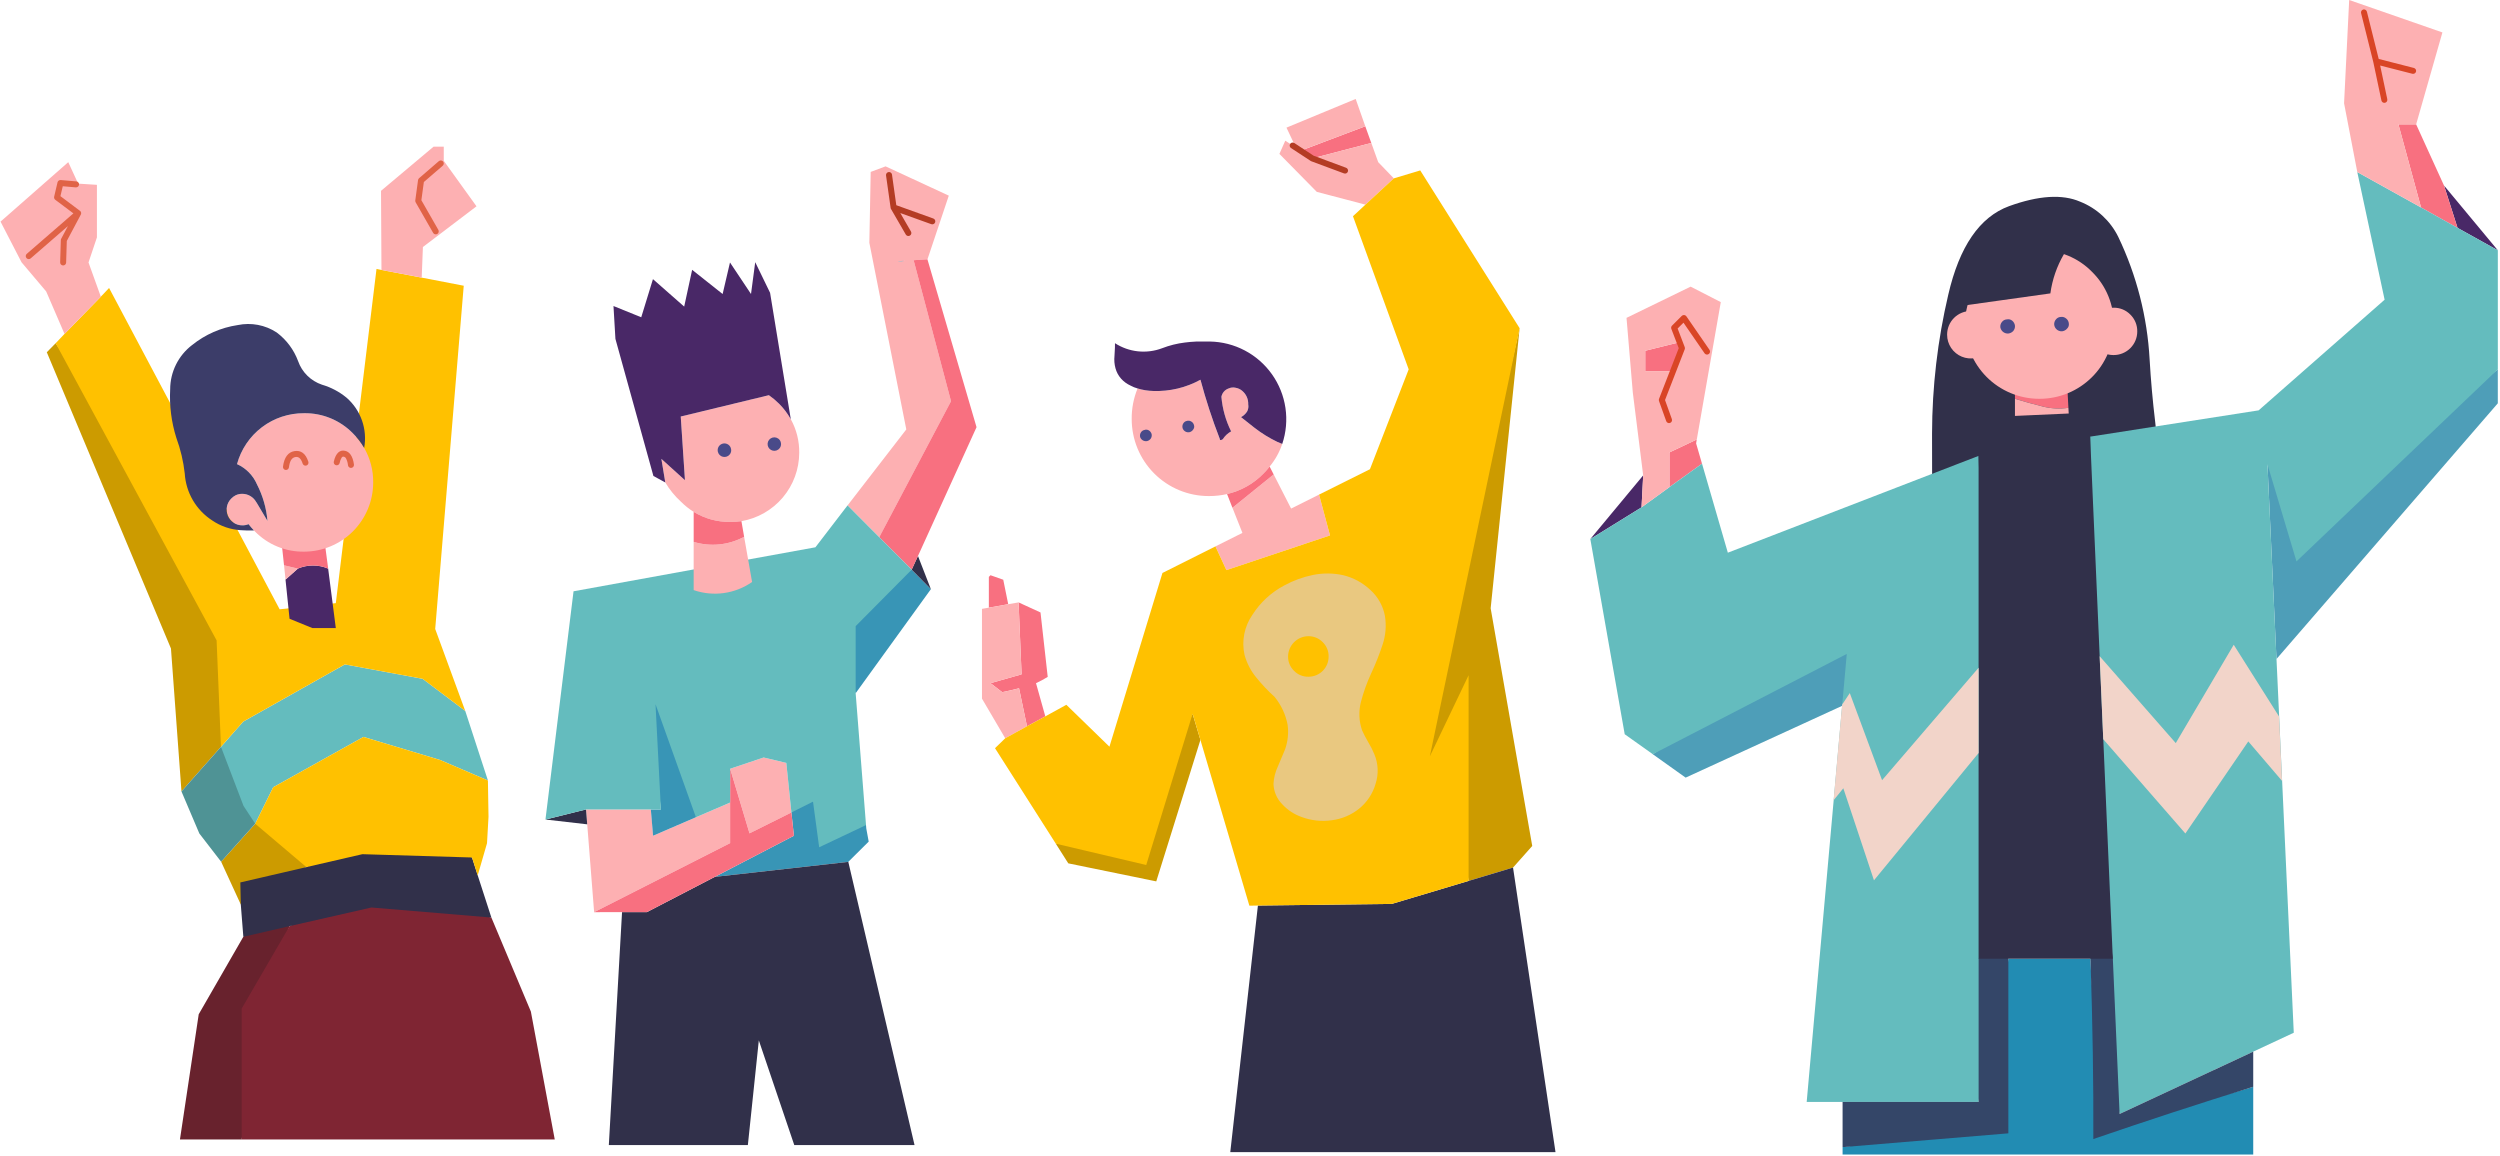<?xml version="1.0" encoding="UTF-8" standalone="no"?><svg width="586" height="271" viewBox="0 0 586 271" fill="none" xmlns="http://www.w3.org/2000/svg">
<path d="M67.872 217.083L63.773 214.196L57.034 219.582L46.58 237.745L42.18 267.096H56.647L61.087 236.337L67.872 217.083Z" fill="#68222D"/>
<path d="M71.818 203.249L71.974 193.082H59.822L51.832 201.982L56.441 212.014L58.976 208.991L71.818 203.249ZM13.045 80.454L10.969 82.566L40.073 152.009L42.537 185.514L51.795 175.059L56.652 145.764L13.045 80.454Z" fill="#CC9B00"/>
<path d="M51.793 175.06L42.535 185.515L46.725 195.371L51.829 201.984L59.819 193.083L61.092 180.386L51.793 175.06Z" fill="#4F9395"/>
<path d="M80.831 155.74L57.006 169.146L51.797 175.06L57.077 188.893L59.822 193.082L64.041 184.528L85.196 172.737L103.112 178.122L114.371 182.945L109.056 166.647L99.064 159.115L80.831 155.74Z" fill="#64BCBE"/>
<path d="M124.436 237.111L115.179 215.077L85.757 207.504L67.876 217.083L56.652 236.407V267.096H130.033L124.436 237.111Z" fill="#7F2533"/>
<path d="M115.179 215.076L111.976 205.185L110.639 200.995L85.647 188.52L71.974 203.214L56.336 206.84L56.441 212.014L57.039 219.582L67.875 217.083L87.059 212.718L115.179 215.076Z" fill="#31304A"/>
<path d="M114.155 197.657L114.507 191.462L114.367 182.944L103.109 178.122L85.192 172.736L64.038 184.528L59.819 193.082L71.817 203.249L84.947 200.222L110.637 200.996L111.975 205.186L114.155 197.657ZM23.633 69.546L15.12 78.27L13.043 80.453L50.772 150.106L51.792 175.057L57.002 169.144L80.827 155.738L99.06 159.112L109.052 166.645L102.012 147.431L108.7 66.976L98.849 65.075L89.416 63.28L88.254 63.033L78.714 141.376L65.549 142.82L25.568 67.503L23.633 69.546Z" fill="#FFC100"/>
<path d="M89.415 63.282L98.848 65.077L99.13 57.896L111.691 48.358L104.018 37.692V34.382H101.624L89.309 44.73L89.415 63.282ZM0.125 51.948L5.053 61.487L10.825 68.315L15.121 78.272L23.634 69.547L20.747 61.522L22.719 55.644V43.324L18.323 43.042L16.001 38.009L0.125 51.948Z" fill="#FDB0B2"/>
<path d="M178.999 177.558L171.149 180.198L175.689 195.334L185.509 190.441L184.313 178.826L178.999 177.558ZM163.124 191.568L153.092 195.898L152.564 189.738H137.363L137.645 193.222L139.264 213.809L171.149 197.622V188.119L163.124 191.568ZM207.577 38.994L204.092 40.296L203.776 56.91L212.436 100.658L198.673 118.464L206.1 125.926L222.925 94.041L214.161 60.994L217.399 60.784L222.397 45.86L207.577 38.994ZM210.64 61.275H210.5L210.64 61.24C211.117 61.169 211.601 61.145 212.083 61.17L210.64 61.275Z" fill="#FDB0B2"/>
<path d="M198.835 202.021L203.622 197.27L203.059 194.207L202.99 193.398L196.352 191.462L194.225 178.84L185.501 190.441L186.094 195.897L167.549 205.535L198.835 202.021ZM154.912 189.737H152.553L153.081 195.897L163.113 191.567L166.819 176.9L151.07 154.036L154.912 189.737ZM200.56 162.493L218.195 138.105L213.69 133.53L193.345 143.063L200.56 162.493Z" fill="#3895B6"/>
<path d="M167.555 205.537L151.61 213.809H145.807L142.709 268.398H175.299L177.868 243.864L186.176 268.398H214.365L198.842 202.022L167.555 205.537ZM137.359 189.737L127.855 192.096L137.641 193.222L137.359 189.737ZM215.175 130.326L213.696 133.529L218.201 138.104L215.175 130.326Z" fill="#31304A"/>
<path d="M151.607 213.809L167.552 205.537L186.097 195.899L185.503 190.443L175.683 195.336L171.143 180.2V197.625L139.258 213.812L151.607 213.809ZM217.389 60.782L214.151 60.992L222.916 94.039L206.09 125.924L213.693 133.527L215.172 130.324L228.9 100.128L217.389 60.782Z" fill="#F87080"/>
<path d="M206.093 125.926L198.666 118.464L191.134 128.284L134.438 138.598L127.855 192.095L137.359 189.737H154.919L153.652 165.062L163.12 191.566L171.145 188.117V180.197L178.995 177.557L184.31 178.824L185.507 190.44L190.57 187.906L192.013 198.601L202.995 193.398L200.567 162.494V146.765L213.697 133.53L206.093 125.926Z" fill="#64BCBE"/>
<path d="M210.488 61.276H210.628L212.071 61.171C211.589 61.146 211.105 61.169 210.628 61.241L210.488 61.276Z" fill="#228CB3"/>
<path d="M496.511 55.502C494.654 51.745 491.469 48.809 487.572 47.266C483.393 45.466 477.845 45.818 470.928 48.322C464.034 50.851 459.282 57.774 456.672 69.089C454.169 79.761 452.893 90.683 452.871 101.644C452.916 107.894 452.893 114.135 452.801 120.364L506.158 113.189C506.071 108.4 505.742 103.619 505.173 98.863C504.585 93.96 504.151 89.091 503.871 84.255C503.326 74.281 500.825 64.512 496.511 55.502Z" fill="#31304A"/>
<path d="M385.16 111.43L372.77 126.349L384.773 118.922L385.16 111.43ZM585.489 58.671L572.888 43.5L576.055 53.426L585.489 58.671Z" fill="#492867"/>
<path d="M431.789 165.451L438.948 142.224L387.406 176.785L395.115 182.276L431.789 165.451ZM585.485 94.534V86.579L544.915 118.923L531.494 108.861L533.606 154.475L585.485 94.534Z" fill="#4E9EB8"/>
<path d="M397.572 103.932L397.718 103.017L391.312 106.044V114.174L398.945 108.683L397.572 103.932ZM566.338 29.142H562.184L567.494 48.639L576.047 53.427L572.88 43.5L566.338 29.142ZM394.233 81.616L393.705 80.208L385.645 82.215V87.002H392.121L394.233 81.616Z" fill="#F87080"/>
<path d="M467.667 224.721L463.785 106.854L405.007 129.552L398.953 108.684L391.32 114.175L384.773 118.922L372.77 126.349L380.83 172.103L387.412 176.784L432.885 153.276L431.794 165.45L423.487 258.296H463.784L467.667 224.721ZM552.547 40.332L558.954 70.251L529.423 96.188L489.934 102.348L490.004 224.721L496.833 261.112L528.156 246.504L537.66 242.069L533.612 154.473L531.5 108.86L538.293 131.593L585.49 86.578V58.67L576.057 53.425L567.504 48.638L552.547 40.332Z" fill="#64BCBE"/>
<path d="M490.006 224.721H470.757L466.77 263.842L431.902 268.891V270.616H528.157V254.741C515.631 258.632 505.831 259.613 493.37 263.887C493.436 250.92 490.514 239.932 490.006 224.721Z" fill="#228CB3"/>
<path d="M495.251 224.721C494.276 217.394 492.501 217.621 490.006 224.721C490.514 239.932 490.737 254.022 490.675 266.99C503.135 262.716 515.629 258.633 528.157 254.741V246.504L496.834 261.112L495.251 224.721ZM470.757 224.721C468.756 219.039 466.378 219.934 463.788 224.721V258.296H431.902V268.891L470.757 265.653V224.721Z" fill="#344668"/>
<path d="M465.541 106.186L463.781 106.854V224.722H495.244L489.929 102.349L465.541 106.186Z" fill="#31304A"/>
<path d="M550.648 0L549.451 24.215L552.549 40.332L567.503 48.639L562.193 29.141H566.347L572.502 7.602L550.648 0ZM381.254 74.505L382.732 92.035L385.161 111.43L384.774 118.922L391.321 114.175V106.044L397.727 103.017L403.354 70.815L396.284 67.189L381.254 74.505ZM393.715 80.207L394.243 81.615L392.13 87.001H385.654V82.214L393.715 80.207Z" fill="#FDB0B2"/>
<path d="M484.906 96.928L472.305 97.491V114.768L485.746 113.013L484.906 96.928Z" fill="#31304A"/>
<path d="M472.305 84.361V93.478C474.457 94.136 476.616 94.735 478.781 95.273C480.758 95.784 482.817 95.891 484.836 95.59L484.237 84.361H472.305Z" fill="#F87080"/>
<path d="M472.305 93.478V97.49L484.906 96.927L484.836 95.59C482.817 95.891 480.758 95.783 478.782 95.272C476.614 94.735 474.455 94.136 472.305 93.478Z" fill="#FDB0B2"/>
<path d="M495.433 72.127C494.704 72.121 493.981 72.258 493.305 72.531C492.629 72.805 492.014 73.208 491.494 73.719C490.974 74.231 490.56 74.84 490.276 75.511C489.991 76.182 489.842 76.903 489.836 77.632C489.83 78.361 489.968 79.084 490.242 79.76C490.516 80.435 490.92 81.05 491.432 81.57C491.943 82.089 492.552 82.503 493.224 82.787C493.895 83.071 494.616 83.219 495.345 83.225H495.433C496.159 83.227 496.878 83.085 497.549 82.809C498.221 82.533 498.831 82.127 499.346 81.615C499.86 81.103 500.269 80.495 500.548 79.825C500.828 79.155 500.973 78.436 500.974 77.71V77.683C500.986 76.951 500.848 76.225 500.571 75.549C500.294 74.872 499.882 74.258 499.36 73.745C498.851 73.222 498.24 72.808 497.564 72.529C496.889 72.251 496.163 72.114 495.433 72.127Z" fill="#FDB0B2"/>
<path d="M461.959 72.901C461.233 72.898 460.513 73.037 459.841 73.312C459.169 73.586 458.557 73.99 458.041 74.501C457.525 75.012 457.115 75.619 456.834 76.288C456.553 76.958 456.406 77.676 456.402 78.402C456.402 78.421 456.402 78.439 456.402 78.458C456.401 79.558 456.727 80.633 457.337 81.548C457.947 82.463 458.815 83.177 459.831 83.598C460.847 84.02 461.965 84.131 463.044 83.917C464.123 83.704 465.114 83.175 465.892 82.398C466.671 81.621 467.201 80.63 467.417 79.552C467.632 78.473 467.523 77.355 467.103 76.338C466.683 75.322 465.971 74.453 465.057 73.841C464.143 73.229 463.068 72.902 461.968 72.901H461.959Z" fill="#FDB0B2"/>
<path d="M478.073 58.671C475.787 58.66 473.522 59.1 471.407 59.965C469.291 60.83 467.367 62.103 465.743 63.712C464.12 65.321 462.829 67.234 461.945 69.341C461.061 71.449 460.6 73.71 460.59 75.995C460.58 78.281 461.02 80.546 461.885 82.661C462.75 84.777 464.023 86.701 465.631 88.325C467.24 89.948 469.153 91.239 471.26 92.123C473.368 93.007 475.629 93.468 477.915 93.478H478.073C480.353 93.48 482.612 93.033 484.72 92.163C486.827 91.292 488.743 90.015 490.357 88.404C491.972 86.793 493.253 84.88 494.128 82.774C495.002 80.668 495.454 78.41 495.456 76.13V76.088C495.491 73.793 495.06 71.516 494.188 69.393C493.317 67.27 492.024 65.346 490.388 63.738C488.79 62.096 486.873 60.8 484.755 59.929C482.637 59.057 480.363 58.629 478.073 58.671Z" fill="#FDB0B2"/>
<path d="M288.884 119.023L293.52 130.693L305.07 123.976L298.549 111.208L288.884 119.023ZM270.299 91.642C269.06 91.616 267.832 91.418 266.648 91.054C265.715 93.322 265.247 95.753 265.27 98.205C265.267 100.574 265.73 102.921 266.633 105.112C267.536 107.303 268.862 109.294 270.535 110.972C272.208 112.65 274.195 113.982 276.383 114.893C278.57 115.803 280.916 116.273 283.286 116.277H283.423C284.837 116.281 286.248 116.122 287.627 115.805C290.888 115.055 293.863 113.376 296.19 110.972C296.697 110.467 297.169 109.928 297.603 109.358C298.908 107.791 299.908 105.994 300.55 104.058C300.183 103.918 299.806 103.761 299.413 103.585C297.52 102.678 295.728 101.572 294.068 100.287C292.69 99.201 291.629 98.362 290.885 97.772C291.459 97.466 291.947 97.019 292.303 96.475C292.585 95.96 292.681 95.363 292.575 94.786C292.598 94.192 292.486 93.601 292.249 93.057C292.011 92.513 291.653 92.029 291.202 91.643C290.758 91.251 290.212 90.991 289.628 90.894C289.076 90.759 288.494 90.816 287.979 91.055C287.548 91.201 287.164 91.46 286.866 91.805C286.569 92.149 286.37 92.568 286.289 93.016C286.533 95.833 287.305 98.58 288.567 101.111C287.771 101.555 287.097 102.189 286.606 102.957C286.344 103.113 286.173 103.178 286.093 103.153C285.962 103.153 285.897 103.048 285.897 102.841C284.143 98.315 282.635 93.697 281.381 89.008C277.994 90.873 274.163 91.784 270.299 91.642Z" fill="#FDB0B2"/>
<path d="M297.601 109.358C297.168 109.928 296.696 110.467 296.188 110.972C293.861 113.377 290.886 115.055 287.625 115.805L288.882 119.023L298.547 111.209L297.601 109.358Z" fill="#F87080"/>
<path d="M266.656 91.055C267.84 91.418 269.069 91.617 270.307 91.643C274.172 91.784 278.002 90.874 281.389 89.008C282.643 93.697 284.151 98.315 285.905 102.841C285.905 103.047 285.97 103.153 286.101 103.153C286.181 103.178 286.352 103.113 286.614 102.957C287.105 102.189 287.779 101.555 288.575 101.112C287.314 98.58 286.541 95.834 286.297 93.016C286.378 92.568 286.577 92.15 286.874 91.805C287.172 91.46 287.556 91.201 287.987 91.055C288.502 90.816 289.084 90.759 289.636 90.894C290.22 90.991 290.766 91.251 291.21 91.643C291.661 92.029 292.019 92.513 292.257 93.057C292.494 93.601 292.606 94.192 292.583 94.786C292.689 95.363 292.593 95.96 292.311 96.475C291.955 97.02 291.467 97.466 290.893 97.772L294.076 100.287C295.736 101.572 297.528 102.678 299.421 103.586C299.814 103.76 300.19 103.917 300.558 104.058C301.469 101.341 301.726 98.448 301.309 95.613C300.892 92.778 299.811 90.082 298.156 87.743C296.5 85.404 294.317 83.489 291.782 82.152C289.247 80.816 286.432 80.097 283.567 80.053H280.484C279.408 80.108 278.494 80.183 277.734 80.289C275.903 80.512 274.108 80.961 272.388 81.627C270.585 82.308 268.646 82.555 266.729 82.35C264.812 82.145 262.97 81.492 261.351 80.445C261.376 80.787 261.338 81.782 261.235 83.432C261.132 84.407 261.212 85.393 261.472 86.338C261.715 87.225 262.157 88.045 262.764 88.737C263.387 89.438 264.151 90 265.006 90.386C265.528 90.673 266.082 90.897 266.656 91.055Z" fill="#492867"/>
<path d="M76.919 133.283C75.796 132.8 74.586 132.551 73.364 132.551C72.141 132.551 70.931 132.8 69.808 133.283L66.922 135.853L67.872 145.04L73.223 147.222H78.713L76.919 133.283Z" fill="#492867"/>
<path d="M69.817 133.283L66.578 132.509L66.93 135.853L69.817 133.283Z" fill="#FDB0B2"/>
<path d="M65.625 123.603L66.575 132.507L69.814 133.281C70.937 132.798 72.146 132.549 73.369 132.549C74.591 132.549 75.801 132.798 76.924 133.281L75.094 119.448L65.625 123.603Z" fill="#F87080"/>
<path d="M85.362 104.988C84.631 103.742 83.744 102.595 82.722 101.574C81.236 100.052 79.455 98.849 77.488 98.038C75.522 97.227 73.41 96.825 71.283 96.857C67.711 96.83 64.231 97.985 61.386 100.144C58.54 102.303 56.489 105.343 55.554 108.79C57.654 109.733 59.324 111.428 60.235 113.542C61.603 116.204 62.438 119.108 62.694 122.09L60.165 117.836C60.133 117.787 60.098 117.741 60.06 117.696C59.741 117.115 59.273 116.629 58.704 116.288C58.135 115.947 57.485 115.763 56.822 115.756C56.288 115.749 55.76 115.859 55.273 116.077C54.88 116.275 54.524 116.537 54.217 116.852C53.704 117.368 53.355 118.025 53.214 118.739C53.074 119.453 53.147 120.193 53.425 120.866C53.703 121.539 54.174 122.114 54.779 122.52C55.383 122.926 56.094 123.144 56.822 123.147C57.315 123.153 57.805 123.057 58.26 122.866C58.655 123.381 59.078 123.875 59.527 124.344C59.608 124.424 59.678 124.495 59.743 124.555C61.243 126.091 63.039 127.304 65.024 128.121C67.008 128.938 69.138 129.342 71.284 129.307C75.575 129.299 79.687 127.591 82.722 124.557C85.756 121.524 87.466 117.411 87.475 113.121C87.515 110.269 86.785 107.46 85.362 104.988Z" fill="#FDB0B2"/>
<path d="M45.029 80.876C43.437 82.092 42.145 83.658 41.254 85.452C40.363 87.247 39.896 89.222 39.89 91.225C39.683 95.083 40.172 98.946 41.333 102.63C42.324 105.321 42.986 108.122 43.304 110.972C43.438 113.193 44.094 115.351 45.22 117.271C46.345 119.191 47.908 120.818 49.781 122.02C51.745 123.35 54.031 124.128 56.399 124.272C57.439 124.35 58.483 124.374 59.526 124.342C59.077 123.873 58.654 123.379 58.259 122.864C57.804 123.055 57.314 123.151 56.821 123.145C56.09 123.148 55.375 122.934 54.766 122.529C54.158 122.124 53.684 121.547 53.404 120.872C53.125 120.197 53.053 119.454 53.198 118.737C53.342 118.021 53.697 117.364 54.216 116.85C54.523 116.535 54.88 116.273 55.272 116.075C55.759 115.856 56.287 115.747 56.821 115.753C57.484 115.761 58.134 115.944 58.703 116.286C59.272 116.627 59.74 117.113 60.059 117.694C60.097 117.738 60.132 117.785 60.164 117.834L62.693 122.088C62.437 119.106 61.602 116.202 60.234 113.54C59.323 111.428 57.654 109.733 55.555 108.791C56.491 105.344 58.541 102.304 61.387 100.145C64.232 97.986 67.713 96.83 71.284 96.858C73.412 96.826 75.523 97.227 77.49 98.038C79.457 98.849 81.238 100.053 82.724 101.575C83.746 102.596 84.633 103.743 85.364 104.989C85.752 102.832 85.573 100.611 84.844 98.544C84.116 96.477 82.863 94.635 81.208 93.197C79.519 91.813 77.567 90.784 75.471 90.171C74.179 89.737 73.003 89.013 72.033 88.055C71.063 87.098 70.325 85.931 69.874 84.644C68.88 81.964 67.132 79.629 64.841 77.921C62.151 76.165 58.875 75.544 55.729 76.196C51.81 76.778 48.116 78.393 45.029 80.876Z" fill="#3C3D69"/>
<path d="M176.288 136.417L174.422 125.822C172.629 126.795 170.659 127.402 168.629 127.608C166.599 127.813 164.548 127.613 162.595 127.019V138.318C164.865 139.105 167.29 139.343 169.67 139.013C172.05 138.682 174.318 137.793 176.288 136.417ZM185.364 98.266C184.616 96.921 183.682 95.688 182.588 94.605C181.863 93.879 181.074 93.219 180.23 92.634L159.568 97.632L160.554 112.557L155.027 107.559L155.943 113.085C156.933 114.759 158.166 116.278 159.603 117.589C160.506 118.497 161.51 119.298 162.595 119.978C165.164 121.561 168.131 122.379 171.148 122.336C172.031 122.34 172.914 122.282 173.788 122.161C177.569 121.511 180.999 119.55 183.478 116.622C185.956 113.694 187.323 109.987 187.34 106.151C187.379 103.395 186.698 100.677 185.364 98.266Z" fill="#FDB0B2"/>
<path d="M173.791 122.161C172.916 122.282 172.034 122.34 171.151 122.336C168.134 122.378 165.167 121.56 162.598 119.978V127.017C164.55 127.612 166.601 127.812 168.631 127.607C170.662 127.401 172.631 126.794 174.425 125.82L173.791 122.161Z" fill="#F87080"/>
<path d="M143.801 71.73L144.255 79.434L153.159 111.571L155.94 113.084L155.025 107.558L160.551 112.556L159.565 97.632L180.227 92.633C181.071 93.219 181.86 93.878 182.586 94.605C183.679 95.688 184.613 96.921 185.361 98.266L180.507 68.633L177.023 61.452L176.037 68.915L171.109 61.523L169.384 68.915L162.239 63.247L160.374 71.866L153.052 65.43L150.307 74.369L143.801 71.73Z" fill="#492867"/>
<path d="M247.484 197.764L250.406 202.37L271.028 206.596L281.376 173.443L279.546 167.318L264.244 192.923L247.484 197.764ZM354.656 203.356L359.157 198.292L349.411 142.577L356.2 76.936L331.57 184.494L339.837 178.782L344.237 206.489L354.656 203.356Z" fill="#CC9B00"/>
<path d="M234.919 162.248C236.874 161.831 238.189 161.526 238.861 161.333L240.727 170.237L245.022 167.914L242.839 160.135C243.784 159.701 244.701 159.209 245.585 158.662L243.895 143.561L238.757 141.203L239.46 158.063L232.174 160.135L234.919 162.248ZM231.786 135.22V142.436L236.326 141.626C235.843 139.213 235.456 137.3 235.164 135.889L232.172 134.833L231.786 135.22ZM304.855 35.335L307.6 37.13L321.429 33.506L320.021 29.599L304.855 35.335Z" fill="#F87080"/>
<path d="M238.758 141.202L236.329 141.625L231.79 142.434L230.176 142.716V163.761L235.626 173.053L240.73 170.237L238.865 161.333C238.19 161.524 236.876 161.829 234.922 162.248L232.177 160.136L239.463 158.064L238.758 141.202ZM284.899 128.072L287.469 133.634L311.756 125.503L309.187 115.935L284.899 128.072ZM320.023 29.598L317.771 23.193L301.549 29.916L303.766 34.595L301.267 32.978L299.894 36.073L308.659 44.977L320.059 47.969L326.711 41.809L323.051 38.008L321.432 33.503L307.603 37.126L304.858 35.331L320.023 29.598Z" fill="#FDB0B2"/>
<path d="M354.654 203.355L344.235 206.488L326.248 211.874L294.856 212.261L288.379 270.053H364.609L354.654 203.355Z" fill="#31304A"/>
<path d="M332.904 39.945L326.709 41.811L320.057 47.971L317.135 50.681L330.195 86.579L321.113 109.986L309.186 115.935L311.756 125.503L287.468 133.634L284.899 128.073L272.478 134.303L260.053 175.024L249.951 165.203L245.023 167.913L240.728 170.236L235.624 173.052L233.23 175.376L247.486 197.762L268.676 202.756L279.548 167.315L281.378 173.44L292.853 212.295L294.859 212.26L326.252 211.873L344.239 206.487V158.275L335.158 177.278L356.202 76.935L332.904 39.945Z" fill="#FFC100"/>
<path d="M483.774 59.587C484.226 58.825 484.73 58.096 485.283 57.404C483.216 57.425 481.141 57.483 479.058 57.579C467.935 58.097 460.578 62.931 456.988 72.081L480.607 68.772C481.051 65.533 482.127 62.412 483.774 59.587Z" fill="#31304A"/>
<path d="M72.273 108.221C71.639 106.26 70.508 105.497 69.029 105.737C67.591 105.964 66.62 107.125 66.334 109.369C66.31 109.554 66.359 109.74 66.472 109.889C66.586 110.037 66.753 110.134 66.938 110.158C67.123 110.181 67.309 110.129 67.457 110.016C67.604 109.902 67.701 109.734 67.727 109.55C67.908 108.127 68.346 107.272 69.251 107.126H69.256C70.075 106.991 70.582 107.564 70.935 108.655C70.962 108.743 71.006 108.825 71.065 108.897C71.123 108.968 71.195 109.027 71.277 109.07C71.358 109.114 71.448 109.141 71.539 109.15C71.631 109.159 71.724 109.15 71.812 109.123C71.901 109.096 71.983 109.052 72.054 108.993C72.126 108.935 72.185 108.863 72.228 108.781C72.272 108.7 72.299 108.61 72.307 108.519C72.316 108.427 72.307 108.334 72.28 108.246L72.273 108.221ZM79.614 108.523C79.69 108.097 79.84 107.686 80.057 107.311C80.192 107.105 80.343 106.99 80.549 107.045L80.6 107.055C80.713 107.081 80.819 107.133 80.909 107.208C80.999 107.282 81.07 107.376 81.118 107.482C81.371 107.984 81.525 108.531 81.572 109.091C81.602 109.271 81.7 109.433 81.847 109.542C81.993 109.651 82.177 109.699 82.358 109.675C82.539 109.652 82.704 109.559 82.818 109.416C82.932 109.273 82.986 109.092 82.969 108.91C82.702 106.874 81.892 105.863 80.867 105.672C79.725 105.4 78.714 106.114 78.242 108.211C78.221 108.301 78.218 108.393 78.233 108.484C78.249 108.574 78.281 108.661 78.33 108.739C78.379 108.817 78.442 108.884 78.517 108.938C78.592 108.991 78.676 109.029 78.766 109.049H78.769C78.951 109.09 79.142 109.058 79.3 108.959C79.458 108.861 79.571 108.704 79.614 108.523ZM15.92 52.993L14.342 55.966C14.289 56.059 14.259 56.165 14.256 56.272L14.1 61.502C14.094 61.686 14.162 61.866 14.287 62.001C14.413 62.136 14.587 62.216 14.771 62.224C14.956 62.232 15.136 62.167 15.273 62.043C15.41 61.919 15.492 61.746 15.502 61.562V61.542L15.658 56.478L18.941 50.309L18.945 50.298L18.95 50.294V50.283L18.956 50.273L18.96 50.263L18.966 50.258V50.253L18.971 50.243L18.976 50.228L18.981 50.223V50.218L18.985 50.208L18.991 50.183C19.006 50.134 19.016 50.083 19.021 50.032V49.901L19.016 49.891V49.871L19.011 49.836L19.001 49.796L18.996 49.776L18.991 49.761L18.985 49.746L18.981 49.741V49.736L18.976 49.721L18.971 49.71L18.966 49.7L18.96 49.685L18.956 49.675L18.95 49.665L18.945 49.65L18.941 49.645L18.925 49.615L18.905 49.585L18.885 49.559L18.88 49.555V49.549L18.865 49.534L18.86 49.524L18.845 49.509L18.82 49.484L18.795 49.459L18.774 49.439L18.739 49.414L14.165 45.979L14.713 43.656L17.765 43.923C17.951 43.937 18.136 43.878 18.279 43.758C18.422 43.637 18.512 43.465 18.529 43.279C18.538 43.188 18.527 43.095 18.5 43.007C18.472 42.919 18.427 42.838 18.368 42.767C18.309 42.697 18.237 42.639 18.155 42.596C18.073 42.554 17.984 42.528 17.893 42.52L14.232 42.203C14.063 42.188 13.895 42.234 13.757 42.333C13.62 42.432 13.522 42.577 13.482 42.741L12.693 46.1C12.662 46.234 12.67 46.374 12.716 46.503C12.762 46.633 12.845 46.746 12.954 46.829L17.204 50.017L6.282 59.496C6.139 59.616 6.05 59.787 6.034 59.973C6.018 60.158 6.076 60.343 6.196 60.485C6.315 60.628 6.487 60.717 6.672 60.734C6.858 60.75 7.042 60.692 7.185 60.572L7.202 60.557L15.92 52.993ZM102.747 53.884L98.769 46.929L99.353 42.665L103.778 38.844C103.919 38.722 104.006 38.548 104.02 38.362C104.034 38.176 103.973 37.992 103.851 37.85C103.729 37.709 103.555 37.622 103.369 37.608C103.183 37.595 102.999 37.656 102.858 37.778L98.231 41.77C98.102 41.883 98.017 42.038 97.99 42.208L97.341 46.98C97.322 47.133 97.352 47.288 97.427 47.422L101.53 54.588C101.623 54.749 101.777 54.867 101.957 54.915C102.137 54.963 102.329 54.938 102.49 54.844C102.652 54.751 102.769 54.597 102.818 54.417C102.866 54.237 102.84 54.045 102.747 53.884Z" fill="#E06347"/>
<path d="M463.786 176.502V156.514L441.158 182.873L433.591 162.458L431.796 165.168L429.789 187.59L432.077 184.774L439.258 206.346L463.786 176.502ZM534.211 167.95L523.586 151.13L509.999 174.18L492.153 153.805L492.998 173.265L512.252 195.37L527 173.792L534.915 183.05L534.211 167.95Z" fill="#F2D4C9"/>
<path d="M400.706 82.007L395.286 74.143C395.226 74.058 395.15 73.987 395.06 73.935C394.971 73.883 394.871 73.851 394.768 73.841C394.666 73.832 394.563 73.845 394.466 73.88C394.37 73.915 394.282 73.97 394.209 74.043L391.921 76.331C391.825 76.427 391.758 76.548 391.73 76.681C391.701 76.814 391.712 76.953 391.76 77.08L393.495 81.615L388.874 93.503C388.815 93.661 388.813 93.836 388.869 93.996L390.559 98.712C390.621 98.888 390.751 99.032 390.92 99.112C391.089 99.192 391.283 99.202 391.459 99.139C391.635 99.076 391.778 98.947 391.858 98.778C391.938 98.609 391.948 98.415 391.886 98.239L390.282 93.769L394.903 81.872C394.968 81.709 394.968 81.527 394.903 81.364L393.238 77.004L394.606 75.637L399.544 82.808C399.65 82.962 399.813 83.067 399.997 83.101C400.181 83.135 400.371 83.094 400.525 82.988C400.679 82.882 400.784 82.719 400.818 82.536C400.852 82.352 400.812 82.162 400.706 82.007ZM556.302 14.552L558.203 23.55C558.241 23.733 558.351 23.892 558.507 23.994C558.664 24.096 558.854 24.132 559.037 24.093C559.22 24.055 559.38 23.945 559.482 23.789C559.584 23.632 559.619 23.442 559.581 23.259L557.911 15.357L565.474 17.294C565.654 17.337 565.843 17.307 566.001 17.211C566.159 17.116 566.273 16.962 566.319 16.782C566.364 16.604 566.338 16.414 566.245 16.254C566.152 16.095 566 15.978 565.821 15.93L557.569 13.817L554.804 2.75C554.761 2.57 554.649 2.414 554.492 2.316C554.335 2.218 554.146 2.185 553.966 2.226C553.785 2.267 553.628 2.377 553.528 2.533C553.429 2.689 553.395 2.878 553.434 3.059L553.442 3.091L556.302 14.552Z" fill="#D94526"/>
<path d="M208.76 48.719V48.729L208.765 48.739V48.759L208.77 48.769V48.784L208.775 48.794V48.804L208.78 48.819L208.79 48.85L208.805 48.88L208.816 48.915L208.83 48.945L208.845 48.975L212.315 54.974C212.409 55.135 212.562 55.253 212.742 55.301C212.922 55.349 213.114 55.324 213.276 55.23C213.437 55.137 213.555 54.983 213.603 54.803C213.651 54.623 213.625 54.431 213.532 54.27L211.028 49.935L218.279 52.54C218.365 52.573 218.457 52.589 218.55 52.587C218.643 52.584 218.734 52.564 218.819 52.526C218.903 52.488 218.98 52.434 219.043 52.367C219.107 52.3 219.157 52.221 219.19 52.134C219.223 52.048 219.239 51.956 219.237 51.863C219.234 51.77 219.214 51.679 219.176 51.594C219.138 51.51 219.084 51.434 219.017 51.37C218.95 51.306 218.871 51.256 218.784 51.223L218.757 51.213L210.093 48.1L209.08 40.905C209.048 40.725 208.947 40.565 208.8 40.458C208.652 40.35 208.468 40.305 208.287 40.33C208.107 40.355 207.943 40.45 207.83 40.593C207.717 40.737 207.665 40.919 207.683 41.101L208.76 48.719ZM315.514 39.321L307.916 36.499L303.377 33.515C303.22 33.417 303.032 33.384 302.851 33.423C302.671 33.463 302.513 33.571 302.412 33.726C302.311 33.88 302.274 34.068 302.31 34.249C302.345 34.43 302.45 34.59 302.602 34.695L307.212 37.717C307.255 37.747 307.302 37.772 307.351 37.792L315.025 40.643C315.112 40.677 315.205 40.693 315.299 40.691C315.392 40.688 315.484 40.667 315.57 40.629C315.655 40.59 315.732 40.535 315.795 40.467C315.859 40.398 315.909 40.318 315.941 40.23C315.974 40.143 315.988 40.049 315.984 39.956C315.98 39.862 315.958 39.771 315.918 39.686C315.878 39.601 315.822 39.526 315.753 39.463C315.683 39.4 315.603 39.352 315.514 39.321Z" fill="#B43C24"/>
<path d="M171.364 105.26C171.33 105.055 171.256 104.858 171.147 104.682C171.037 104.505 170.893 104.352 170.724 104.231C170.555 104.11 170.364 104.023 170.162 103.976C169.959 103.929 169.749 103.922 169.544 103.956C169.339 103.99 169.143 104.064 168.966 104.173C168.789 104.283 168.636 104.427 168.515 104.596C168.394 104.765 168.307 104.956 168.26 105.158C168.213 105.361 168.206 105.571 168.24 105.776L168.247 105.813C168.303 106.121 168.448 106.405 168.665 106.63C168.882 106.856 169.16 107.012 169.466 107.08C169.771 107.148 170.089 107.125 170.381 107.013C170.673 106.902 170.926 106.706 171.107 106.452C171.231 106.282 171.317 106.088 171.361 105.883C171.406 105.678 171.407 105.466 171.364 105.26Z" fill="#494A89"/>
<path d="M183.049 103.816C183.016 103.611 182.941 103.413 182.83 103.237C182.718 103.061 182.572 102.909 182.4 102.791C182.143 102.614 181.84 102.517 181.528 102.512C181.217 102.507 180.91 102.594 180.648 102.763C180.386 102.931 180.179 103.174 180.054 103.459C179.929 103.745 179.892 104.061 179.946 104.368C180 104.675 180.144 104.959 180.359 105.185C180.575 105.41 180.852 105.567 181.156 105.636C181.46 105.704 181.778 105.681 182.069 105.569C182.36 105.458 182.612 105.262 182.792 105.008C182.913 104.837 182.998 104.643 183.042 104.439C183.086 104.234 183.089 104.022 183.049 103.816Z" fill="#494A89"/>
<path d="M291.714 153.488C292.252 155.448 293.2 157.271 294.495 158.838C295.796 160.447 297.22 161.951 298.755 163.338C300.307 165.23 301.36 167.481 301.817 169.886C302.08 171.83 301.875 173.809 301.219 175.658C301.149 175.87 300.586 177.207 299.529 179.671C298.924 180.952 298.577 182.339 298.508 183.754C298.566 185.556 299.309 187.268 300.585 188.541C301.822 189.881 303.369 190.897 305.09 191.498C307.334 192.339 309.752 192.605 312.125 192.272C314.483 191.987 316.714 191.048 318.566 189.562C320.428 188.06 321.781 186.019 322.438 183.719C323.174 181.46 323.074 179.011 322.157 176.82C321.757 175.83 321.274 174.876 320.713 173.968C320.185 173.067 319.703 172.139 319.27 171.188C318.537 169.056 318.439 166.757 318.989 164.57C319.587 162.275 320.388 160.037 321.382 157.883C322.408 155.699 323.302 153.456 324.057 151.164C324.808 148.97 325.001 146.623 324.62 144.336C324.171 141.982 322.958 139.842 321.171 138.246C319.399 136.585 317.229 135.409 314.87 134.832C312.544 134.315 310.136 134.291 307.8 134.762C305.437 135.24 303.158 136.07 301.042 137.226C297.999 138.825 295.426 141.191 293.58 144.09C292.636 145.442 291.983 146.976 291.662 148.593C291.341 150.211 291.358 151.877 291.714 153.488ZM306.673 149.123C307.303 149.114 307.928 149.235 308.509 149.477C309.09 149.719 309.615 150.078 310.053 150.531C310.498 150.964 310.85 151.485 311.086 152.06C311.322 152.635 311.437 153.253 311.425 153.875C311.433 154.49 311.319 155.101 311.091 155.673C310.862 156.245 310.524 156.766 310.094 157.207C309.664 157.648 309.151 157.999 308.585 158.242C308.019 158.485 307.411 158.614 306.796 158.622C306.755 158.622 306.714 158.622 306.673 158.622C306.052 158.635 305.434 158.52 304.858 158.283C304.283 158.047 303.763 157.695 303.33 157.248C302.876 156.813 302.517 156.288 302.275 155.708C302.033 155.127 301.912 154.503 301.922 153.875C301.936 152.619 302.442 151.419 303.33 150.531C304.218 149.643 305.418 149.137 306.673 149.123Z" fill="#E9C880"/>
<path d="M269.935 101.73C269.832 101.367 269.592 101.059 269.266 100.87C269.114 100.779 268.942 100.724 268.765 100.71C268.588 100.696 268.41 100.723 268.245 100.789C268.073 100.821 267.91 100.89 267.768 100.992C267.625 101.094 267.507 101.225 267.421 101.378C267.317 101.539 267.249 101.721 267.221 101.911C267.193 102.101 267.207 102.295 267.26 102.479C267.38 102.803 267.613 103.073 267.916 103.239C268.219 103.405 268.572 103.457 268.909 103.384C269.265 103.287 269.572 103.064 269.774 102.756C269.957 102.447 270.015 102.08 269.935 101.73ZM279.871 99.648C279.827 99.465 279.745 99.293 279.63 99.144C279.514 98.995 279.369 98.872 279.202 98.783C279.05 98.692 278.881 98.634 278.705 98.614C278.528 98.594 278.35 98.612 278.182 98.667C278.01 98.701 277.848 98.77 277.705 98.872C277.563 98.974 277.444 99.104 277.357 99.256C277.255 99.418 277.189 99.6 277.162 99.79C277.135 99.98 277.148 100.173 277.201 100.357C277.308 100.692 277.537 100.975 277.843 101.149C278.148 101.323 278.508 101.376 278.851 101.297C279.214 101.197 279.524 100.959 279.715 100.634C279.818 100.494 279.887 100.331 279.914 100.16C279.941 99.988 279.926 99.813 279.871 99.648Z" fill="#494A89"/>
<path d="M472.31 76.367C472.261 75.899 472.029 75.469 471.666 75.17C471.497 75.027 471.298 74.925 471.083 74.872C470.869 74.819 470.645 74.816 470.429 74.863C470.212 74.868 469.998 74.919 469.802 75.015C469.607 75.11 469.435 75.247 469.298 75.416C469.138 75.594 469.018 75.803 468.946 76.03C468.874 76.257 468.851 76.497 468.879 76.734C468.958 77.157 469.189 77.537 469.527 77.804C469.866 78.07 470.289 78.204 470.719 78.182C471.174 78.136 471.597 77.924 471.907 77.588C472.194 77.249 472.339 76.811 472.31 76.367ZM484.936 75.843C484.921 75.609 484.855 75.381 484.744 75.175C484.633 74.968 484.479 74.788 484.292 74.646C484.124 74.502 483.928 74.395 483.715 74.334C483.503 74.272 483.279 74.257 483.06 74.289C482.843 74.295 482.629 74.348 482.433 74.444C482.238 74.541 482.066 74.678 481.929 74.847C481.769 75.024 481.648 75.233 481.576 75.46C481.504 75.688 481.481 75.928 481.51 76.165C481.574 76.597 481.797 76.99 482.136 77.266C482.474 77.542 482.904 77.682 483.34 77.658C483.808 77.607 484.237 77.376 484.537 77.015C484.692 76.865 484.809 76.681 484.878 76.477C484.947 76.274 484.967 76.056 484.936 75.843Z" fill="#494A89"/>
</svg>
